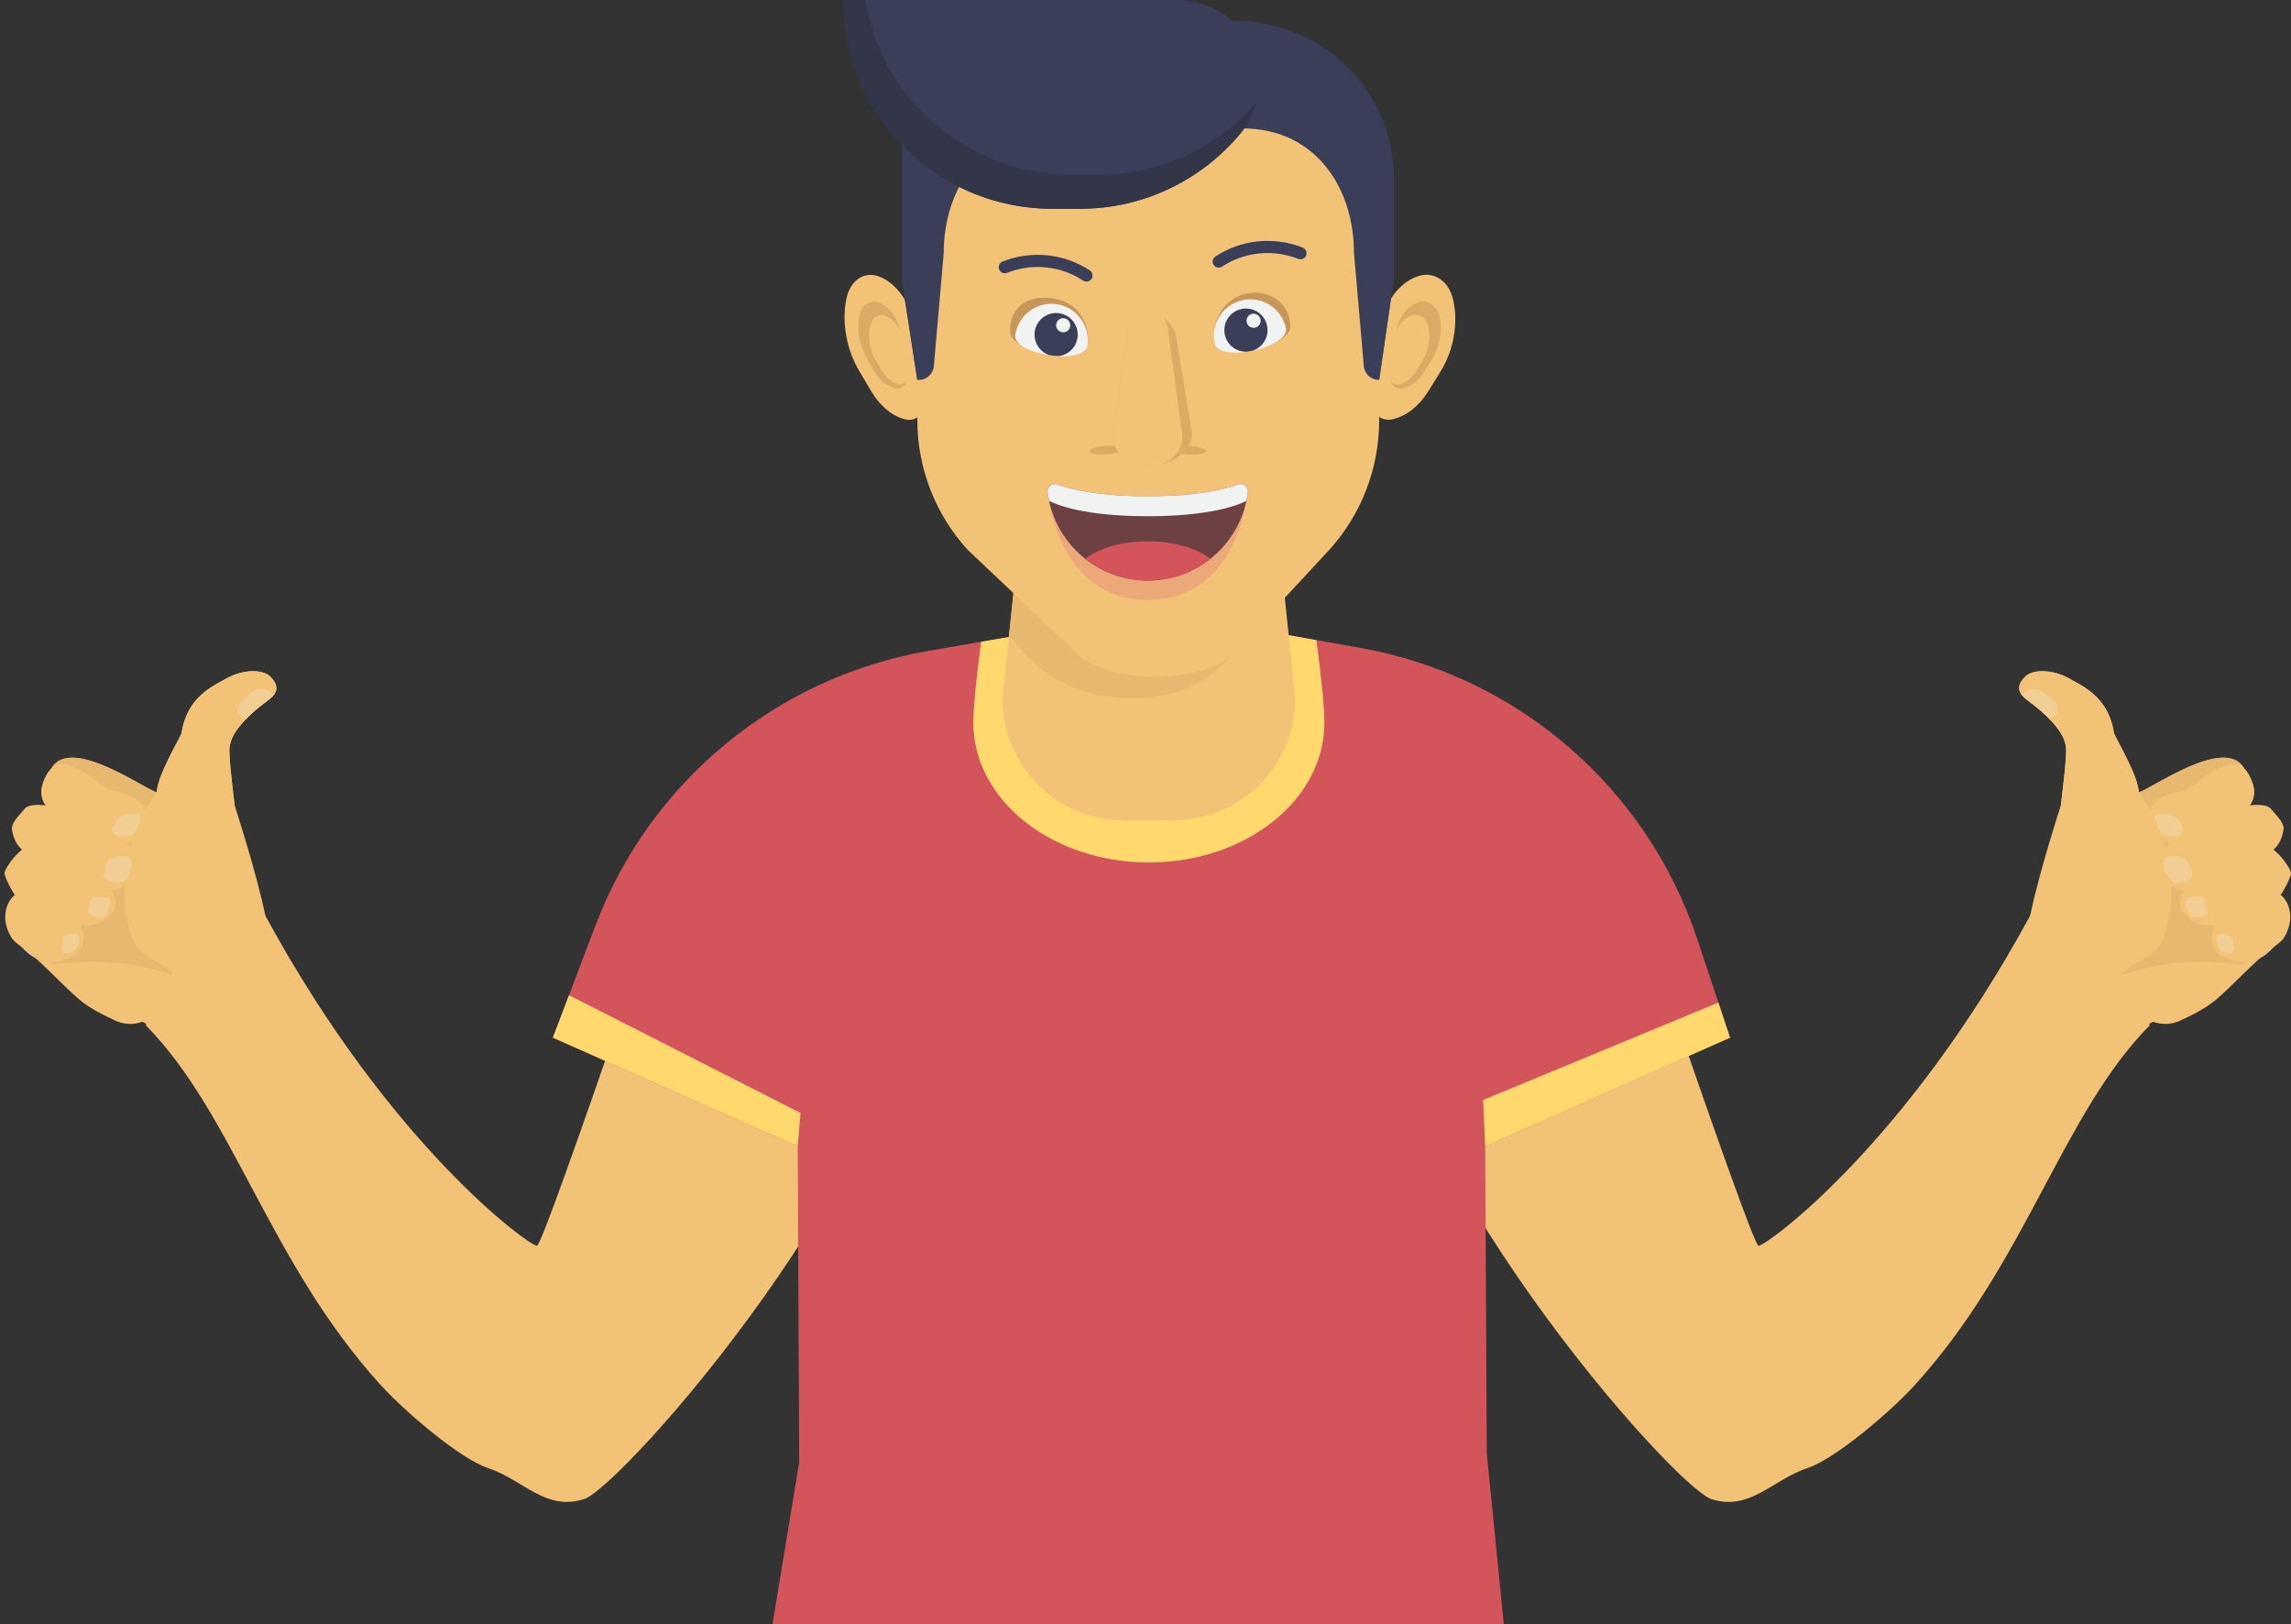<?xml version="1.0" encoding="UTF-8"?><svg xmlns="http://www.w3.org/2000/svg" xmlns:xlink="http://www.w3.org/1999/xlink" height="392.6" preserveAspectRatio="xMidYMid meet" version="1.0" viewBox="-1.1 0.0 553.8 392.6" width="553.8" zoomAndPan="magnify"><rect x="-1.1" y="0.0" width="553.8" height="392.6" fill="#333333" stroke="none"/><defs><clipPath id="a"><path d="M 533 216 L 552.691 216 L 552.691 233 L 533 233 Z M 533 216"/></clipPath><clipPath id="b"><path d="M 525 203 L 552.691 203 L 552.691 224 L 525 224 Z M 525 203"/></clipPath><clipPath id="c"><path d="M 132 147 L 418 147 L 418 392.551 L 132 392.551 Z M 132 147"/></clipPath><clipPath id="d"><path d="M 294 74 L 306 74 L 306 86 L 294 86 Z M 294 74"/></clipPath><clipPath id="e"><path d="M 309.734 79.262 C 310.781 84.016 293.578 87.812 292.531 83.062 C 291.484 78.312 294.484 73.609 299.234 72.562 C 303.984 71.512 308.684 74.516 309.734 79.262"/></clipPath><clipPath id="f"><path d="M 248 75 L 260 75 L 260 87 L 248 87 Z M 248 75"/></clipPath><clipPath id="g"><path d="M 261.758 83.539 C 261.039 88.352 243.617 85.754 244.336 80.941 C 245.051 76.129 249.531 72.812 254.344 73.527 C 259.156 74.246 262.473 78.73 261.758 83.539"/></clipPath></defs><g><g><path d="M 541.422 185.828 C 536.961 177.539 518.477 190.996 515.918 191.488 C 515.629 187.273 510.676 179.109 509.91 177.215 C 508.617 168.562 502.582 165.934 498.766 163.832 C 495.555 162.062 490.57 161.484 488.465 163.539 C 485.926 166.02 487.086 167.738 488.688 169.008 C 490.219 170.223 491.668 171.176 493.625 173.098 C 497.191 176.602 498.027 178.684 498.309 180.664 C 498.59 182.648 497.289 192.605 497.074 194.688 C 497.074 194.688 491.242 219.824 489.648 221.316 L 508.102 253.027 L 519.367 246.969 C 521.473 247.742 523.797 247.656 525.84 246.727 C 528.52 245.512 532.219 243.645 534.539 241.668 C 538.93 237.938 544.586 231.574 548.648 228.816 C 548.648 228.816 537.926 210.535 535.727 197.457 C 534.938 192.766 542.602 186.742 541.422 185.828" fill="#f2c276"/></g><g><path d="M 545.102 231.684 C 545.945 230.926 546.762 230.227 547.535 229.629 C 547.898 229.375 548.262 229.117 548.602 228.863 C 547.438 230.113 546.262 231.031 545.102 231.684" fill="#f3efeb"/></g><g><path d="M 509.305 236.742 L 515.113 232.867 C 520.723 230.109 521.633 227.18 521.633 227.18 C 523.344 222.574 523.883 218.09 523.715 213.941 C 524.617 214.645 525.672 215.051 526.699 215.051 C 526.906 215.051 527.113 215.035 527.32 215 C 523.102 219.145 528.926 223.645 532.215 223.645 C 532.242 223.645 532.27 223.645 532.297 223.645 C 532.344 223.641 532.395 223.641 532.449 223.641 C 532.77 223.641 533.238 223.66 533.793 223.676 C 534.125 223.688 534.488 223.699 534.867 223.703 L 534.594 223.836 C 533.164 225.09 533.086 228.211 535.094 230.496 C 535.668 231.156 539.488 232.648 541.938 232.648 C 542.387 232.648 542.785 232.602 543.113 232.488 C 543.113 232.488 545.414 231.102 547.535 229.629 C 546.762 230.227 545.945 230.926 545.102 231.684 C 543.41 232.633 541.746 233.008 540.164 233.008 C 539.773 233.008 539.391 232.984 539.012 232.941 C 536.422 232.648 533.82 232.492 531.23 232.492 C 523.699 232.492 516.25 233.801 509.305 236.742 M 522.242 204.891 C 522.07 204.285 521.891 203.699 521.703 203.129 C 522.34 203.512 522.977 203.754 523.512 203.809 C 522.965 204.133 522.523 204.488 522.242 204.891 M 518.621 195.895 C 517.145 193.102 515.918 191.488 515.918 191.488 C 515.629 187.273 510.676 179.109 509.906 177.215 C 508.617 168.562 502.582 165.934 498.766 163.832 C 496.98 162.848 494.652 162.234 492.57 162.234 C 490.906 162.234 489.402 162.629 488.465 163.539 C 487.395 164.586 486.98 165.496 486.98 166.297 C 486.98 165.496 487.395 164.586 488.465 163.539 C 489.402 162.629 490.906 162.234 492.57 162.234 C 494.652 162.234 496.98 162.848 498.766 163.832 C 502.582 165.934 508.617 168.562 509.91 177.215 C 510.676 179.109 515.629 187.273 515.918 191.488 C 517.879 191.113 529.172 183.137 536.355 183.137 C 538.559 183.137 540.371 183.887 541.418 185.824 C 540.797 185.203 540.059 184.777 539.219 184.734 C 539.156 184.734 539.094 184.73 539.031 184.73 C 536.297 184.73 532.137 187.531 532.137 187.531 C 530.258 189.129 528.512 190.496 526.637 191.227 C 521.832 191.887 519.504 193.777 518.746 195.566 C 518.699 195.68 518.66 195.785 518.621 195.895 M 541.477 185.887 C 541.461 185.867 541.441 185.852 541.426 185.832 C 541.445 185.848 541.465 185.867 541.477 185.887" fill="#e7b870"/></g><g><path d="M 509.906 177.215 C 508.617 168.562 502.582 165.934 498.766 163.832 C 495.555 162.062 490.57 161.484 488.465 163.539 C 485.926 166.02 487.086 167.738 488.688 169.008 C 490.219 170.223 491.668 171.176 493.625 173.098 C 497.191 176.602 498.027 178.684 498.309 180.664 C 498.59 182.648 497.289 192.605 497.074 194.688 C 497.074 194.688 491.891 210.457 489.648 221.316 L 501.609 241.871 L 515.113 232.867 C 520.723 230.109 521.633 227.18 521.633 227.18 C 528.648 208.305 515.918 191.488 515.918 191.488 C 515.629 187.273 510.676 179.109 509.906 177.215" fill="#f2c276"/></g><g><path d="M 494.391 173.875 C 494.156 173.633 493.914 173.383 493.652 173.121 C 493.914 173.379 494.16 173.629 494.395 173.875 L 494.391 173.875 M 493.648 173.121 C 493.641 173.113 493.633 173.105 493.625 173.098 C 491.668 171.176 490.219 170.223 488.688 169.008 C 490.219 170.223 491.668 171.176 493.625 173.098 C 493.633 173.105 493.641 173.113 493.648 173.121" fill="#fcfcfc"/></g><g><path d="M 494.395 173.875 C 494.16 173.629 493.914 173.379 493.652 173.121 C 493.648 173.121 493.648 173.121 493.648 173.121 C 493.641 173.113 493.633 173.105 493.625 173.098 C 491.668 171.176 490.219 170.223 488.688 169.008 C 488.301 168.703 487.945 168.371 487.656 168.008 L 487.648 167.965 C 488.289 167.039 489.625 166.492 490.746 166.492 C 491.203 166.492 491.621 166.582 491.945 166.773 C 495.473 168.84 496.91 171.176 496.223 172.352 C 495.941 172.836 495.461 173.164 494.934 173.344 L 494.395 173.875" fill="#f2ce95"/></g><g clip-path="url(#a)"><path d="M 550.219 216.328 L 534.594 223.836 C 533.164 225.09 533.086 228.211 535.094 230.496 C 535.773 231.273 540.984 233.219 543.113 232.488 C 543.113 232.488 549.988 228.352 550.926 226.762 C 553.773 222.277 552.359 217.984 550.219 216.328" fill="#f2c276"/></g><g clip-path="url(#b)"><path d="M 545.441 203.879 C 541.793 203.277 532.41 211.09 528.363 214.133 C 522.223 218.523 528.797 223.723 532.297 223.645 C 532.613 223.637 533.145 223.656 533.793 223.676 C 535.734 223.738 538.711 223.801 540.066 223.094 C 541.871 222.152 546.055 219.617 548.82 218.031 C 549.996 217.227 552.715 212.191 552.691 211.066 C 552.672 209.938 549.09 204.484 545.441 203.879" fill="#f2c276"/></g><g><path d="M 539.293 195.645 L 537.258 196.738 C 535.379 198.332 533.027 200.242 531.148 200.977 C 527.949 202.223 523.363 203.109 522.18 204.984 C 519.148 210.562 523.668 215.668 527.379 214.988 C 528.051 214.867 534.047 214.891 535.988 213.848 C 537.93 212.801 544.438 207.742 547.172 206.27 C 550.492 204.484 550.762 201.031 550.867 200.641 C 551.34 198.895 548.52 196.465 547.898 195.559 C 546.801 193.969 541.527 194.441 539.293 195.645" fill="#f2c276"/></g><g><path d="M 539.219 184.734 C 536.488 184.602 532.137 187.531 532.137 187.531 C 530.258 189.129 528.512 190.496 526.637 191.227 C 521.832 191.887 519.504 193.777 518.746 195.566 C 516.973 199.867 521.195 203.59 523.539 203.812 C 524.188 203.875 529.297 203.969 531.371 202.879 C 533.441 201.789 539.48 197.793 541.887 195.617 C 543.215 194.414 543.926 192.82 543.75 190.855 C 543.59 189.055 541.945 184.871 539.219 184.734" fill="#f2c276"/></g><g><path d="M 537.68 230.461 C 537.59 230.461 537.5 230.449 537.406 230.43 C 536.676 230.27 536.012 229.977 535.676 229.77 C 535.016 229.105 533.938 226.152 535.262 225.691 C 535.355 225.676 535.465 225.664 535.59 225.664 C 536.16 225.664 536.996 225.828 537.664 226.027 C 538.262 226.203 538.672 226.746 538.684 227.367 C 538.691 227.957 538.777 228.461 538.891 228.887 C 539.105 229.699 538.473 230.461 537.68 230.461" fill="#f2ce95"/></g><g><path d="M 529.645 221.734 C 529.117 221.734 528.688 221.676 528.469 221.539 C 527.809 220.875 526.34 217.391 527.664 216.93 C 528.145 216.848 529.297 216.766 530.277 216.766 C 530.297 216.766 530.312 216.766 530.332 216.766 C 531.184 216.77 531.914 217.383 532.078 218.219 C 532.168 218.691 532.285 219.215 532.41 219.699 C 532.637 220.578 532.066 221.473 531.168 221.609 C 530.645 221.688 530.109 221.734 529.645 221.734" fill="#f2ce95"/></g><g><path d="M 539.219 184.734 C 536.488 184.602 532.137 187.531 532.137 187.531 C 530.258 189.129 528.512 190.496 526.637 191.227 C 521.832 191.887 519.504 193.777 518.746 195.566 C 516.973 199.867 521.195 203.59 523.539 203.812 C 524.188 203.875 529.297 203.969 531.371 202.879 C 533.441 201.789 539.48 197.793 541.887 195.617 C 543.215 194.414 543.926 192.82 543.75 190.855 C 543.59 189.055 541.945 184.871 539.219 184.734" fill="#f2c276"/></g><g><path d="M 523.664 202.137 C 523.082 202.137 522.57 202.07 522.168 202.023 C 521.367 201.926 519.68 198.684 519.871 197.004 C 519.902 196.758 520.324 196.688 520.949 196.688 C 521.449 196.688 522.074 196.73 522.734 196.762 C 524.316 196.844 525.695 197.867 526.23 199.359 C 526.348 199.688 526.457 200 526.562 200.285 C 526.77 200.859 526.48 201.488 525.914 201.719 C 525.113 202.047 524.344 202.137 523.664 202.137" fill="#f2ce95"/></g><g><path d="M 525.164 213.375 C 524.859 213.375 524.594 213.352 524.371 213.312 C 523.582 213.16 521.102 210.234 522.246 207.418 C 522.422 206.996 523.688 207.004 525.215 207 C 525.215 207 525.219 207 525.223 207 C 526.559 207 527.746 207.871 528.133 209.152 C 528.305 209.723 528.504 210.301 528.699 210.801 C 529.035 211.652 528.609 212.621 527.742 212.922 C 526.801 213.242 525.883 213.375 525.164 213.375" fill="#f2ce95"/></g><g><path d="M 530.672 191.609 C 528.418 191.211 526.637 191.227 526.637 191.227 L 530.672 191.609" fill="#f2c276"/></g><g><path d="M 489.648 221.316 C 459.379 277.078 425.746 301.195 423.988 301.109 C 422.234 301.023 384.367 188.695 384.367 188.695 C 384.367 188.695 326.449 170.469 329.926 225.633 C 333.402 280.797 403.652 359.465 412.574 362.336 C 421.922 365.348 427.211 357.707 435.906 354.812 C 442.449 352.629 455.684 341.461 461.793 334.742 C 488.715 305.137 497.379 269.254 518.605 247.762 C 516.453 246.008 503.379 208.469 489.648 221.316" fill="#f2c276"/></g><g><path d="M 53.93 163.832 C 50.109 165.934 44.074 168.562 42.785 177.215 C 42.016 179.109 37.062 187.273 36.773 191.488 C 34.215 190.996 15.73 177.539 11.273 185.828 C 10.094 186.742 17.754 192.766 16.965 197.457 C 14.77 210.535 4.043 228.816 4.043 228.816 C 8.109 231.574 13.762 237.938 18.152 241.668 C 20.473 243.645 24.172 245.512 26.855 246.727 C 28.898 247.656 31.219 247.742 33.324 246.969 L 44.59 253.027 L 63.043 221.316 C 61.449 219.824 55.617 194.688 55.617 194.688 C 55.402 192.605 54.102 182.648 54.383 180.664 C 54.668 178.684 55.5 176.602 59.07 173.098 C 61.023 171.176 62.473 170.223 64.004 169.008 C 65.605 167.738 66.766 166.02 64.227 163.539 C 62.121 161.484 57.141 162.062 53.93 163.832" fill="#f2c276"/></g><g><path d="M 7.59 231.684 C 6.43 231.031 5.258 230.113 4.09 228.863 C 4.43 229.113 4.789 229.371 5.156 229.625 C 5.93 230.227 6.746 230.922 7.59 231.684" fill="#f3efeb"/></g><g><path d="M 43.391 236.742 C 36.445 233.801 28.992 232.492 21.461 232.492 C 18.871 232.492 16.27 232.648 13.68 232.941 C 13.301 232.984 12.918 233.008 12.527 233.008 C 10.949 233.008 9.281 232.633 7.59 231.684 C 6.746 230.922 5.93 230.227 5.156 229.625 C 7.277 231.102 9.578 232.488 9.578 232.488 C 9.906 232.602 10.309 232.648 10.754 232.648 C 13.203 232.648 17.023 231.156 17.598 230.496 C 19.605 228.211 19.527 225.09 18.098 223.836 L 17.824 223.703 C 18.203 223.699 18.566 223.688 18.898 223.676 C 19.453 223.66 19.922 223.641 20.242 223.641 C 20.297 223.641 20.348 223.641 20.395 223.645 C 20.422 223.645 20.449 223.645 20.477 223.645 C 23.766 223.645 29.59 219.148 25.375 215 C 25.578 215.035 25.785 215.051 25.992 215.051 C 27.023 215.051 28.074 214.645 28.98 213.941 C 28.812 218.09 29.348 222.574 31.059 227.18 C 31.059 227.18 31.973 230.109 37.578 232.867 L 43.391 236.742 M 30.449 204.891 C 30.168 204.488 29.727 204.133 29.18 203.809 C 29.719 203.754 30.352 203.512 30.988 203.129 C 30.801 203.699 30.621 204.285 30.449 204.891 M 34.07 195.895 C 34.031 195.785 33.992 195.68 33.945 195.566 C 33.191 193.777 30.859 191.887 26.055 191.227 C 24.18 190.496 22.434 189.129 20.555 187.531 C 20.555 187.531 16.395 184.73 13.66 184.73 C 13.598 184.73 13.535 184.734 13.473 184.734 C 12.633 184.777 11.898 185.203 11.273 185.824 C 12.32 183.883 14.133 183.137 16.336 183.137 C 23.523 183.137 34.812 191.113 36.773 191.488 C 37.062 187.273 42.016 179.109 42.785 177.215 C 44.074 168.562 50.109 165.934 53.93 163.832 C 55.711 162.848 58.039 162.234 60.121 162.234 C 61.785 162.234 63.289 162.629 64.227 163.539 C 65.297 164.586 65.711 165.496 65.711 166.297 C 65.711 165.496 65.297 164.586 64.227 163.539 C 63.289 162.629 61.785 162.234 60.121 162.234 C 58.039 162.234 55.711 162.848 53.93 163.832 C 50.109 165.934 44.074 168.562 42.785 177.215 C 42.016 179.109 37.062 187.273 36.773 191.488 C 36.773 191.488 35.551 193.102 34.07 195.895 M 11.215 185.887 C 11.23 185.867 11.246 185.848 11.266 185.832 C 11.25 185.852 11.23 185.867 11.215 185.887" fill="#e7b870"/></g><g><path d="M 53.93 163.832 C 50.109 165.934 44.074 168.562 42.785 177.215 C 42.016 179.109 37.062 187.273 36.773 191.488 C 36.773 191.488 24.043 208.305 31.059 227.18 C 31.059 227.18 31.973 230.109 37.578 232.867 L 51.082 241.871 L 63.043 221.316 C 60.801 210.457 55.617 194.688 55.617 194.688 C 55.402 192.605 54.102 182.648 54.383 180.664 C 54.668 178.684 55.5 176.602 59.07 173.098 C 61.023 171.176 62.473 170.223 64.004 169.008 C 65.605 167.738 66.766 166.02 64.227 163.539 C 62.121 161.484 57.141 162.062 53.93 163.832" fill="#f2c276"/></g><g><path d="M 58.301 173.875 L 58.297 173.875 C 58.523 173.641 58.766 173.398 59.016 173.148 C 58.762 173.398 58.527 173.641 58.301 173.875 M 59.023 173.141 C 59.023 173.141 59.027 173.137 59.031 173.133 C 59.027 173.137 59.023 173.141 59.023 173.141" fill="#fcfcfc"/></g><g><path d="M 58.297 173.875 L 57.758 173.344 C 57.23 173.164 56.75 172.836 56.469 172.352 C 55.781 171.176 57.223 168.84 60.746 166.773 C 61.07 166.582 61.488 166.492 61.945 166.492 C 63.066 166.492 64.402 167.039 65.043 167.965 L 65.035 168.008 C 64.746 168.371 64.391 168.703 64.004 169.008 C 62.473 170.223 61.023 171.176 59.07 173.098 C 59.055 173.109 59.043 173.121 59.031 173.133 C 59.027 173.137 59.023 173.141 59.023 173.141 C 59.02 173.145 59.02 173.145 59.016 173.148 C 58.766 173.398 58.523 173.641 58.297 173.875" fill="#f2ce95"/></g><g><path d="M 2.477 216.328 C 0.336 217.984 -1.082 222.277 1.766 226.762 C 2.707 228.352 9.578 232.488 9.578 232.488 C 11.707 233.219 16.918 231.273 17.598 230.496 C 19.605 228.211 19.527 225.09 18.098 223.836 L 2.477 216.328" fill="#f2c276"/></g><g><path d="M 24.332 214.133 C 20.281 211.09 10.898 203.277 7.25 203.879 C 3.605 204.484 0.02 209.938 0 211.066 C -0.02 212.191 2.695 217.227 3.871 218.031 C 6.637 219.617 10.82 222.152 12.629 223.094 C 13.984 223.801 16.961 223.738 18.898 223.676 C 19.547 223.656 20.078 223.637 20.395 223.645 C 23.895 223.723 30.469 218.523 24.332 214.133" fill="#f2c276"/></g><g><path d="M 21.543 200.977 C 19.664 200.242 17.312 198.332 15.434 196.738 L 13.398 195.645 C 11.164 194.441 5.891 193.969 4.797 195.559 C 4.172 196.465 1.352 198.895 1.824 200.641 C 1.93 201.031 2.199 204.484 5.52 206.27 C 8.254 207.742 14.762 212.801 16.703 213.848 C 18.645 214.891 24.645 214.867 25.312 214.988 C 29.027 215.668 33.543 210.562 30.516 204.984 C 29.328 203.109 24.742 202.223 21.543 200.977" fill="#f2c276"/></g><g><path d="M 26.055 191.227 C 24.18 190.496 22.434 189.129 20.555 187.531 C 20.555 187.531 16.203 184.602 13.473 184.734 C 10.746 184.871 9.105 189.055 8.941 190.855 C 8.766 192.82 9.48 194.414 10.805 195.617 C 13.211 197.793 19.25 201.789 21.32 202.879 C 23.395 203.969 28.504 203.875 29.152 203.812 C 31.496 203.59 35.719 199.867 33.945 195.566 C 33.191 193.777 30.859 191.887 26.055 191.227" fill="#f2c276"/></g><g><path d="M 15.012 230.461 C 14.219 230.461 13.586 229.699 13.801 228.887 C 13.914 228.461 14 227.957 14.012 227.367 C 14.02 226.746 14.43 226.203 15.027 226.027 C 15.695 225.828 16.535 225.664 17.102 225.664 C 17.227 225.664 17.336 225.676 17.43 225.691 C 18.754 226.152 17.676 229.105 17.016 229.77 C 16.68 229.977 16.02 230.27 15.285 230.43 C 15.191 230.449 15.102 230.461 15.012 230.461" fill="#f2ce95"/></g><g><path d="M 23.047 221.734 C 22.586 221.734 22.047 221.688 21.523 221.609 C 20.625 221.473 20.055 220.578 20.281 219.699 C 20.406 219.215 20.523 218.691 20.613 218.219 C 20.777 217.383 21.508 216.77 22.359 216.766 C 22.379 216.766 22.395 216.766 22.414 216.766 C 23.395 216.766 24.547 216.848 25.027 216.93 C 26.352 217.391 24.883 220.875 24.223 221.539 C 24.008 221.676 23.574 221.734 23.047 221.734" fill="#f2ce95"/></g><g><path d="M 26.055 191.227 C 24.18 190.496 22.434 189.129 20.555 187.531 C 20.555 187.531 16.203 184.602 13.473 184.734 C 10.746 184.871 9.105 189.055 8.941 190.855 C 8.766 192.82 9.48 194.414 10.805 195.617 C 13.211 197.793 19.25 201.789 21.32 202.879 C 23.395 203.969 28.504 203.875 29.152 203.812 C 31.496 203.59 35.719 199.867 33.945 195.566 C 33.191 193.777 30.859 191.887 26.055 191.227" fill="#f2c276"/></g><g><path d="M 29.027 202.137 C 28.352 202.137 27.578 202.047 26.777 201.719 C 26.215 201.488 25.922 200.859 26.129 200.285 C 26.234 200 26.344 199.688 26.461 199.359 C 26.996 197.867 28.375 196.844 29.957 196.762 C 30.617 196.73 31.246 196.688 31.742 196.688 C 32.367 196.688 32.789 196.758 32.82 197.004 C 33.016 198.684 31.324 201.926 30.523 202.023 C 30.121 202.07 29.609 202.137 29.027 202.137" fill="#f2ce95"/></g><g><path d="M 27.531 213.375 C 26.809 213.375 25.895 213.242 24.949 212.922 C 24.082 212.621 23.656 211.652 23.992 210.801 C 24.188 210.301 24.387 209.723 24.559 209.152 C 24.945 207.871 26.133 207 27.473 207 C 27.473 207 27.477 207 27.477 207 C 29.004 207.004 30.273 206.996 30.445 207.418 C 31.594 210.234 29.109 213.16 28.32 213.312 C 28.098 213.352 27.832 213.375 27.531 213.375" fill="#f2ce95"/></g><g><path d="M 26.055 191.227 C 26.055 191.227 24.273 191.211 22.02 191.609 L 26.055 191.227" fill="#f2c276"/></g><g><path d="M 168.324 188.695 C 168.324 188.695 130.457 301.023 128.703 301.109 C 126.945 301.195 93.312 277.078 63.043 221.316 C 49.312 208.469 36.238 246.008 34.09 247.762 C 55.312 269.254 63.977 305.137 90.898 334.742 C 97.008 341.461 110.242 352.629 116.789 354.812 C 125.48 357.707 130.77 365.348 140.117 362.336 C 149.039 359.465 219.289 280.797 222.766 225.633 C 226.242 170.469 168.324 188.695 168.324 188.695" fill="#f2c276"/></g><g clip-path="url(#c)"><path d="M 357.914 277.078 L 417.102 250.812 L 409.207 227.059 C 397.023 190.387 365.727 163.336 327.676 156.594 L 278.27 147.84 L 223.352 157.32 C 186.664 163.652 156.051 188.895 142.836 223.699 L 132.547 250.812 L 191.73 277.078 L 192.086 353.457 L 185.645 392.551 L 362.414 392.551 L 358.297 351.348 L 357.914 277.078" fill="#d3545b"/></g><g><path d="M 278.27 147.84 L 236.066 155.121 C 234.844 164.227 234.184 171.234 234.184 174.707 C 234.184 193.352 253.18 208.469 276.613 208.469 C 300.051 208.469 319.047 193.352 319.047 174.707 C 319.047 171.184 318.367 164.02 317.109 154.723 L 278.27 147.84" fill="#ffd96e"/></g><g><path d="M 245.242 130.215 L 241.23 168.844 L 241.23 168.848 C 241.23 185.102 254.406 198.277 270.66 198.277 L 282.57 198.277 C 298.824 198.277 312 185.102 312 168.848 L 312 168.844 L 307.988 130.215 L 245.242 130.215" fill="#f2c276"/></g><g><path d="M 272.602 168.789 C 272.582 168.789 272.562 168.789 272.547 168.789 C 255.902 168.77 248.184 159.883 244.613 155.719 L 242.801 153.73 L 243.879 143.363 L 258.605 157.293 C 262.18 161.457 270.145 163.539 278.109 163.539 C 285.152 163.539 292.195 161.91 296.199 158.66 C 292.336 163.074 285.914 168.789 272.602 168.789" fill="#e7b870"/></g><g><path d="M 342 66.668 C 337.785 67.863 334.215 72.121 332.949 77.453 L 331.637 82.988 L 331.223 84.617 L 329.855 94.016 C 329.191 98.574 331.973 102.16 335.535 101.344 C 338.824 100.594 341.914 98.184 344.094 94.676 L 347.113 89.812 C 350.309 84.668 351.457 78.145 350.172 72.461 C 349.172 68.047 345.734 65.609 342 66.668" fill="#f2c276"/></g><g><path d="M 341.949 73.02 C 339.418 73.734 337.27 76.293 336.512 79.496 L 336.422 79.875 C 337.238 78.051 338.648 76.676 340.246 76.223 C 342.039 75.711 343.691 76.883 344.172 79 C 344.785 81.73 344.234 84.863 342.703 87.332 L 341.254 89.668 C 340.207 91.352 338.723 92.508 337.145 92.867 C 336.195 93.086 335.363 92.652 334.863 91.848 C 335.387 93.301 336.613 94.184 338.062 93.852 C 340.039 93.398 341.898 91.953 343.207 89.844 L 345.02 86.922 C 346.938 83.832 347.629 79.914 346.855 76.496 C 346.258 73.848 344.191 72.383 341.949 73.02" fill="#dbab65"/></g><g><path d="M 221.422 84.762 L 221.008 83.129 L 219.691 77.598 C 218.422 72.266 215.004 67.969 211.031 66.715 C 207.516 65.602 204.328 67.977 203.465 72.355 C 202.348 77.996 203.527 84.512 206.602 89.684 L 209.508 94.578 C 211.605 98.105 214.539 100.555 217.641 101.355 C 220.992 102.223 223.543 98.691 222.852 94.145 L 221.422 84.762" fill="#f2c276"/></g><g><path d="M 215.996 92.887 C 214.512 92.5 213.102 91.328 212.094 89.633 L 210.699 87.285 C 209.223 84.801 208.656 81.672 209.191 78.965 C 209.609 76.859 211.137 75.723 212.824 76.254 C 214.336 76.73 215.676 78.125 216.473 79.953 L 216.383 79.578 C 215.617 76.375 213.566 73.793 211.18 73.039 C 209.066 72.371 207.156 73.797 206.633 76.43 C 205.965 79.816 206.672 83.734 208.52 86.84 L 210.266 89.777 C 211.523 91.898 213.289 93.367 215.148 93.852 C 216.512 94.203 217.652 93.344 218.121 91.906 C 217.664 92.699 216.891 93.117 215.996 92.887" fill="#dbab65"/></g><g><path d="M 297.645 5.125 L 247.691 5.125 C 230.672 5.125 216.875 18.922 216.875 35.938 L 216.875 67.461 L 220.645 91.848 L 332.281 91.848 L 335.816 67.461 L 335.816 43.297 C 335.816 22.215 318.727 5.125 297.645 5.125" fill="#3a3e59"/></g><g><path d="M 297.645 5.125 L 247.691 5.125 C 230.672 5.125 216.875 18.922 216.875 35.938 L 216.875 67.461 L 220.645 91.848 L 332.281 91.848 L 335.816 67.461 L 335.816 43.297 C 335.816 22.215 318.727 5.125 297.645 5.125" fill="#3a3e59"/></g><g><path d="M 328.543 88.109 L 326.191 61.09 C 326.191 46.465 318.145 33.461 303.672 31.363 C 302.098 31.137 300.488 31.02 298.848 31.02 L 254.078 31.02 C 253.285 31.02 252.5 31.047 251.719 31.102 C 236.297 32.176 227.023 45.672 227.023 61.133 L 224.672 88.109 C 224.672 90.176 222.996 91.848 220.93 91.848 L 220.645 91.848 L 220.645 101.512 C 220.645 113.129 224.984 124.32 232.816 132.902 L 258.605 157.293 C 265.75 165.621 290.473 165.621 297.613 157.293 L 320.266 132.863 C 328 124.305 332.281 113.18 332.281 101.645 L 332.281 91.848 C 330.219 91.848 328.543 90.176 328.543 88.109" fill="#f2c276"/></g><g><path d="M 281.953 108.48 C 281.953 109.855 290.367 110.449 290.367 109.07 C 290.367 107.695 281.953 107.102 281.953 108.48" fill="#dbab65"/></g><g><path d="M 262.324 109.07 C 262.324 110.449 270.738 109.855 270.738 108.48 C 270.738 107.102 262.324 107.695 262.324 109.07" fill="#dbab65"/></g><g><path d="M 283.07 80.543 C 280.82 76.309 278.797 75.332 276.348 75.332 C 273.898 75.332 271.82 77.141 271.488 79.566 L 268.062 104.457 C 267.48 108.715 270.785 112.508 275.082 112.508 L 277.609 112.508 C 281.906 112.508 287.566 108.715 286.98 104.457 L 283.07 80.543" fill="#dbab65"/></g><g><path d="M 281.203 79.566 C 280.867 77.141 278.797 72.98 276.348 72.98 C 273.898 72.98 271.82 77.141 271.488 79.566 L 268.062 104.457 C 267.48 108.715 270.785 112.508 275.082 112.508 L 277.609 112.508 C 281.906 112.508 285.215 108.715 284.629 104.457 L 281.203 79.566" fill="#f2c276"/></g><g><path d="M 298.16 117.109 C 294.895 118.293 288.203 119.949 276.348 119.949 C 264.488 119.949 257.797 118.293 254.531 117.109 C 253.277 116.656 251.98 117.672 252.145 118.992 C 253.648 131.023 260.336 145.035 276.348 145.035 C 292.359 145.035 299.043 131.023 300.547 118.992 C 300.711 117.672 299.414 116.656 298.16 117.109" fill="#eda87a"/></g><g><path d="M 298.16 117.109 C 294.895 118.293 288.203 119.949 276.348 119.949 C 264.488 119.949 257.797 118.293 254.531 117.109 C 253.277 116.656 251.98 117.672 252.145 118.992 C 253.648 131.023 263.91 140.328 276.348 140.328 C 288.781 140.328 299.043 131.023 300.547 118.992 C 300.711 117.672 299.414 116.656 298.16 117.109" fill="#6d4141"/></g><g><path d="M 298.16 117.109 C 294.895 118.293 288.203 119.949 276.348 119.949 C 264.488 119.949 257.797 118.293 254.531 117.109 C 253.277 116.656 251.98 117.672 252.145 118.992 C 252.234 119.695 252.355 120.391 252.5 121.074 C 254.324 122.012 261.016 124.777 276.348 124.777 C 291.68 124.777 298.367 122.012 300.191 121.074 C 300.336 120.391 300.457 119.695 300.547 118.992 C 300.711 117.672 299.414 116.656 298.16 117.109" fill="#f1f2f2"/></g><g><path d="M 261.207 135.055 C 265.363 138.355 270.625 140.328 276.348 140.328 C 282.07 140.328 287.324 138.355 291.488 135.055 C 288.219 132.512 282.656 130.836 276.348 130.836 C 270.031 130.836 264.473 132.512 261.207 135.055" fill="#d3545b"/></g><g><path d="M 283.438 0 L 202.809 0 C 202.809 27.871 225.398 50.461 253.27 50.461 L 259.941 50.461 C 275.559 50.461 289.516 43.367 298.773 32.227 L 298.988 31.965 C 309.438 19.219 299.918 0 283.438 0" fill="#3a3e59"/></g><g><path d="M 259.941 50.461 L 253.27 50.461 C 245.176 50.461 237.523 48.555 230.746 45.168 C 237.523 48.555 245.176 50.461 253.27 50.461 L 259.941 50.461 C 275.559 50.461 289.516 43.367 298.773 32.227 L 298.988 31.965 C 298.996 31.953 299.004 31.945 299.012 31.938 C 299.004 31.945 298.996 31.953 298.988 31.965 L 298.773 32.227 C 289.516 43.367 275.559 50.461 259.941 50.461" fill="#b3915c"/></g><g><path d="M 259.941 50.461 L 253.27 50.461 C 245.176 50.461 237.523 48.555 230.746 45.168 C 214.18 36.895 202.809 19.777 202.809 0 L 208.066 0 C 212.004 23.941 232.738 42.227 257.797 42.227 L 264.469 42.227 C 279.773 42.227 293.477 35.398 302.73 24.641 C 302.07 27.18 300.871 29.66 299.012 31.938 C 299.004 31.945 298.996 31.953 298.988 31.965 L 298.773 32.227 C 289.516 43.367 275.559 50.461 259.941 50.461" fill="#333548"/></g><g><path d="M 300.062 70.984 C 295.312 72.031 291.488 77.012 292.531 83.062 C 293.578 87.812 311.199 83.652 310.867 78.801 C 310.426 72.352 304.812 69.934 300.062 70.984" fill="#c69759"/></g><g><path d="M 299.234 72.562 C 294.484 73.609 291.484 78.312 292.531 83.062 C 293.578 87.812 310.781 84.016 309.734 79.266 C 308.684 74.516 303.984 71.512 299.234 72.562" fill="#f1f2f2"/></g><g clip-path="url(#d)"><g clip-path="url(#e)"><path d="M 300.082 74.578 C 297.199 74.578 294.859 76.914 294.859 79.797 C 294.859 82.68 297.199 85.02 300.082 85.02 C 302.965 85.02 305.301 82.68 305.301 79.797 C 305.301 76.914 302.965 74.578 300.082 74.578" fill="#3a3e59"/></g></g><g><path d="M 301.566 75.863 C 300.645 76.066 300.062 76.98 300.266 77.898 C 300.469 78.82 301.379 79.402 302.301 79.199 C 303.223 78.996 303.801 78.086 303.598 77.164 C 303.395 76.242 302.484 75.66 301.566 75.863" fill="#f1f2f2"/></g><g><path d="M 253.082 72.066 C 248.262 71.426 242.926 73.434 243.07 80.273 C 243.176 85.137 261.039 88.352 261.758 83.539 C 262.473 78.73 259.984 72.98 253.082 72.066" fill="#c69759"/></g><g><path d="M 254.344 73.527 C 249.531 72.812 245.051 76.129 244.336 80.941 C 243.617 85.754 261.039 88.352 261.758 83.539 C 262.473 78.73 259.156 74.246 254.344 73.527" fill="#f1f2f2"/></g><g clip-path="url(#f)"><g clip-path="url(#g)"><path d="M 254.195 75.66 C 251.312 75.66 248.977 77.996 248.977 80.879 C 248.977 83.762 251.312 86.102 254.195 86.102 C 257.078 86.102 259.414 83.762 259.414 80.879 C 259.414 77.996 257.078 75.66 254.195 75.66" fill="#3a3e59"/></g></g><g><path d="M 256.156 76.926 C 255.223 76.785 254.355 77.43 254.215 78.363 C 254.074 79.293 254.719 80.16 255.652 80.301 C 256.586 80.441 257.453 79.797 257.59 78.867 C 257.73 77.934 257.086 77.066 256.156 76.926" fill="#f1f2f2"/></g><g><path d="M 313.805 59.848 C 310.324 58.461 306.516 57.945 302.77 58.363 C 299.121 58.77 295.734 59.992 292.691 61.996 C 292.016 62.441 291.828 63.355 292.273 64.031 C 292.555 64.457 293.023 64.691 293.504 64.691 C 293.781 64.691 294.059 64.613 294.309 64.449 C 296.961 62.699 299.914 61.637 303.094 61.281 C 306.355 60.914 309.684 61.363 312.715 62.574 C 313.469 62.879 314.32 62.512 314.621 61.758 C 314.922 61.004 314.559 60.148 313.805 59.848" fill="#3b3e59"/></g><g><path d="M 262.352 65.371 C 259.312 63.367 255.926 62.145 252.277 61.738 C 248.535 61.316 244.715 61.832 241.238 63.223 C 240.488 63.523 240.121 64.379 240.422 65.133 C 240.723 65.887 241.578 66.25 242.328 65.949 C 245.359 64.738 248.684 64.289 251.953 64.656 C 255.133 65.012 258.09 66.074 260.738 67.824 C 260.984 67.988 261.266 68.066 261.543 68.066 C 262.02 68.066 262.488 67.832 262.77 67.406 C 263.219 66.727 263.031 65.816 262.352 65.371" fill="#3b3e59"/></g><g><path d="M 357.41 265.883 L 357.914 277.078 L 417.102 250.812 L 414.281 242.332 L 357.41 265.883" fill="#ffd96e"/></g><g><path d="M 132.547 250.812 L 191.73 277.078 L 192.414 269.004 L 136.441 240.551 L 132.547 250.812" fill="#ffd96e"/></g></g></svg>